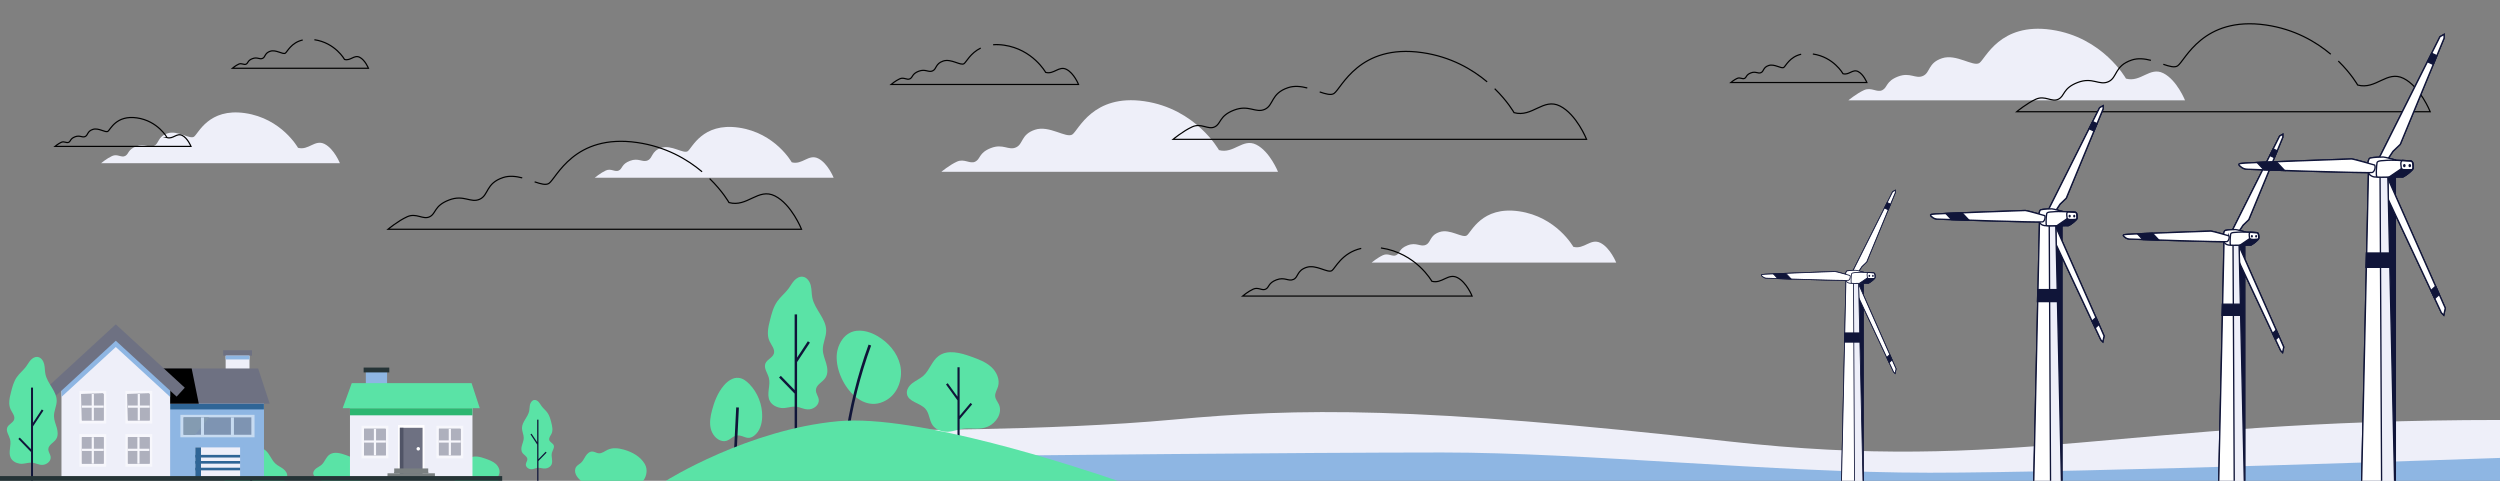 <?xml version="1.0" encoding="UTF-8"?>
<svg xmlns="http://www.w3.org/2000/svg" xmlns:xlink="http://www.w3.org/1999/xlink" version="1.1" viewBox="0 0 3685.039 708.661">
  <rect x="0" y="0" width="3685.039" height="708.661" fill="#808080" stroke="none"/>
  <!-- Generator: Adobe Illustrator 29.6.1, SVG Export Plug-In . SVG Version: 2.1.1 Build 9)  -->
  <defs>
    <style>
      .st0, .st1, .st2, .st3 {
        fill: none;
      }

      .st1, .st2, .st3, .st4, .st5 {
        stroke-miterlimit: 10;
      }

      .st1, .st2, .st4, .st5 {
        stroke: #101539;
      }

      .st1, .st5 {
        stroke-width: 2px;
      }

      .st2, .st4 {
        stroke-width: 1.218px;
      }

      .st6 {
        fill: #5ae3a6;
      }

      .st7, .st8, .st9 {
        fill: #797f80;
      }

      .st7, .st10 {
        mix-blend-mode: multiply;
      }

      .st3 {
        stroke: #000;
        stroke-width: 1.781px;
      }

      .st11, .st4, .st5 {
        fill: #101539;
      }

      .st12 {
        isolation: isolate;
      }

      .st13 {
        fill: #505466;
      }

      .st14 {
        clip-path: url(#clippath-11);
      }

      .st15 {
        clip-path: url(#clippath-10);
      }

      .st16 {
        clip-path: url(#clippath-13);
      }

      .st17 {
        clip-path: url(#clippath-14);
      }

      .st18 {
        clip-path: url(#clippath-12);
      }

      .st19 {
        fill: #fffeff;
      }

      .st20 {
        clip-path: url(#clippath-1);
      }

      .st21 {
        clip-path: url(#clippath-3);
      }

      .st22 {
        clip-path: url(#clippath-4);
      }

      .st23 {
        clip-path: url(#clippath-2);
      }

      .st24 {
        clip-path: url(#clippath-7);
      }

      .st25 {
        clip-path: url(#clippath-6);
      }

      .st26 {
        clip-path: url(#clippath-9);
      }

      .st27 {
        clip-path: url(#clippath-8);
      }

      .st28 {
        clip-path: url(#clippath-5);
      }

      .st29, .st10 {
        fill: #2f6596;
      }

      .st30 {
        fill: #fff;
      }

      .st31 {
        fill: #eeeff9;
      }

      .st32, .st33 {
        fill: #6e7182;
      }

      .st8, .st33 {
        mix-blend-mode: screen;
      }

      .st34 {
        opacity: .5;
      }

      .st35 {
        fill: #8eb6e3;
      }

      .st36 {
        fill: #2cb771;
      }

      .st37 {
        fill: #253437;
      }

      .st38 {
        clip-path: url(#clippath);
      }
    </style>
    <clipPath id="clippath">
      <rect class="st0" x="-0" y="-0" width="3685.04" height="708.662"/>
    </clipPath>
    <clipPath id="clippath-1">
      <rect class="st32" x="536.653" y="632.096" width="32.097" height="39.037"/>
    </clipPath>
    <clipPath id="clippath-2">
      <rect class="st0" x="536.653" y="632.096" width="32.097" height="39.037"/>
    </clipPath>
    <clipPath id="clippath-3">
      <rect class="st32" x="647.013" y="632.096" width="32.095" height="39.037"/>
    </clipPath>
    <clipPath id="clippath-4">
      <rect class="st0" x="647.012" y="632.096" width="32.097" height="39.037"/>
    </clipPath>
    <clipPath id="clippath-5">
      <rect class="st35" x="196.089" y="583.814" width="192.88" height="120.254"/>
    </clipPath>
    <clipPath id="clippath-6">
      <rect class="st0" x="270.57" y="615.188" width="99.941" height="25.669"/>
    </clipPath>
    <clipPath id="clippath-7">
      <rect class="st32" x="120.725" y="580.721" width="32.097" height="39.037"/>
    </clipPath>
    <clipPath id="clippath-8">
      <rect class="st0" x="120.725" y="580.721" width="32.097" height="39.037"/>
    </clipPath>
    <clipPath id="clippath-9">
      <rect class="st32" x="188.565" y="580.721" width="32.095" height="39.037"/>
    </clipPath>
    <clipPath id="clippath-10">
      <rect class="st0" x="188.564" y="580.721" width="32.097" height="39.037"/>
    </clipPath>
    <clipPath id="clippath-11">
      <rect class="st32" x="120.725" y="644.391" width="32.097" height="39.038"/>
    </clipPath>
    <clipPath id="clippath-12">
      <rect class="st0" x="120.725" y="644.393" width="32.097" height="39.037"/>
    </clipPath>
    <clipPath id="clippath-13">
      <rect class="st32" x="188.565" y="644.391" width="32.095" height="39.038"/>
    </clipPath>
    <clipPath id="clippath-14">
      <rect class="st0" x="188.031" y="644.393" width="32.097" height="39.037"/>
    </clipPath>
  </defs>
  <g class="st12">
    <g id="Warstwa_1">
      <g class="st38">
        <path class="st31" d="M3685.039,619.051v71.636l-843.95,14.253-1528.686-14.253-17.266-56.837s251.621,1.61,435.369-15.416,355.382-19.798,816.431,32.066c422.097,47.482,577.641-31.449,1138.102-31.449"/>
        <path class="st35" d="M1477.441,671.6s439.881-4.635,648.229-4.635c208.347,0,489.766,29.834,718.463,29.834s840.906-21.807,840.906-21.807v34.069H1489.757l-42.846-43.567,30.529,6.106Z"/>
        <path class="st31" d="M1796.767,221.241s-34.017-61.036-110.058-72.04c-76.041-11.004-97.049,43.025-106.056,49.027-9.003,6.007-34.017-14.005-55.029-7.007-21.008,7.007-17.006,21.016-28.015,26.018-11.004,5.002-19.007-6.007-37.018.996-18.011,7.007-15.006,16.01-23.013,20.012-8.003,4.006-16.006-4.997-27.014,0-11.004,5.006-23.008,15.01-23.008,15.01h496.257s-12.004-30.015-32.016-40.019c-20.012-10.008-33.016,14.005-55.029,8.003l-0-0Z"/>
        <path class="st31" d="M2319.069,363.787s-24.712-44.34-79.953-52.334c-55.241-7.994-70.502,31.256-77.046,35.616-6.541,4.364-24.712-10.174-39.976-5.09-15.261,5.09-12.354,15.268-20.352,18.901-7.994,3.634-13.808-4.364-26.892.724-13.084,5.09-10.901,11.631-16.718,14.538-5.814,2.91-11.628-3.63-19.625,0-7.994,3.637-16.715,10.904-16.715,10.904h360.511s-8.721-21.805-23.258-29.072c-14.538-7.27-23.985,10.174-39.976,5.814l-0-0Z"/>
        <path class="st31" d="M3133.731,115.89s-34.017-61.036-110.058-72.04-97.049,43.025-106.056,49.027c-9.003,6.007-34.017-14.005-55.029-7.007-21.008,7.007-17.006,21.016-28.015,26.018-11.004,5.002-19.007-6.007-37.018.996-18.011,7.007-15.006,16.01-23.013,20.012-8.003,4.006-16.006-4.997-27.014,0-11.004,5.006-23.009,15.01-23.009,15.01h496.257s-12.004-30.015-32.016-40.019c-20.012-10.008-33.017,14.005-55.029,8.003h0Z"/>
        <g>
          <path class="st3" d="M1926.971,129.673c-9.3-2.395-19.081-3.524-28.242-.47-25.807,8.602-20.89,25.807-34.409,31.951-13.517,6.143-23.347-7.374-45.468,1.229-22.119,8.602-18.433,19.662-28.264,24.578-9.831,4.916-19.662-6.145-33.18,0-13.517,6.145-28.264,18.433-28.264,18.433h609.519s-14.747-36.866-39.323-49.156c-24.578-12.288-40.553,17.204-67.589,9.831,0,0-9.177-16.464-28.543-35.351"/>
          <path class="st3" d="M2192.084,120.64c-22.014-18.506-53.554-36.976-95.509-43.05-93.392-13.517-119.2,52.843-130.259,60.215-4.411,2.942-11.946.799-21.05-2.29"/>
        </g>
        <g>
          <path class="st3" d="M3170.474,88.948c-9.3-2.395-19.081-3.524-28.242-.47-25.806,8.602-20.89,25.807-34.409,31.951-13.517,6.143-23.347-7.374-45.468,1.229-22.119,8.602-18.433,19.662-28.264,24.578-9.831,4.916-19.662-6.145-33.18,0-13.517,6.145-28.264,18.433-28.264,18.433h609.52s-14.747-36.866-39.323-49.156c-24.578-12.288-40.553,17.204-67.589,9.831,0,0-9.177-16.464-28.543-35.351"/>
          <path class="st3" d="M3435.587,79.916c-22.014-18.506-53.554-36.976-95.509-43.05-93.392-13.517-119.2,52.843-130.259,60.215-4.411,2.942-11.946.799-21.051-2.29"/>
        </g>
        <path class="st3" d="M2654.938,79.965c-16.994,3.823-22.785,17.523-25.623,19.416-3.64,2.425-13.745-5.659-22.235-2.829-8.49,2.829-6.871,8.49-11.319,10.511-4.446,2.021-7.682-2.427-14.959.404-7.276,2.829-6.063,6.467-9.297,8.084-3.235,1.619-6.467-2.021-10.915,0-4.446,2.023-9.298,6.065-9.298,6.065h200.513s-4.849-12.128-12.934-16.17c-8.086-4.044-13.34,5.659-22.236,3.234,0,0-13.743-24.66-44.467-29.108"/>
        <path class="st31" d="M439.262,217.857s-24.133-43.301-78.08-51.108c-53.947-7.807-68.851,30.524-75.241,34.782-6.387,4.261-24.133-9.936-39.04-4.971-14.904,4.971-12.065,14.91-19.875,18.459-7.807,3.549-13.484-4.261-26.262.707-12.778,4.971-10.646,11.358-16.326,14.197-5.678,2.842-11.355-3.545-19.165,0-7.807,3.552-16.323,10.649-16.323,10.649h352.067s-8.516-21.294-22.714-28.391c-14.197-7.1-23.423,9.936-39.04,5.678h-0Z"/>
        <path class="st31" d="M1167.02,239.223s-24.133-43.301-78.08-51.108c-53.947-7.807-68.851,30.524-75.241,34.782-6.387,4.261-24.133-9.936-39.04-4.971-14.904,4.971-12.065,14.91-19.875,18.459-7.807,3.549-13.484-4.261-26.262.707-12.778,4.971-10.646,11.358-16.326,14.197-5.678,2.842-11.355-3.545-19.165,0-7.807,3.552-16.323,10.649-16.323,10.649h352.067s-8.516-21.294-22.714-28.391c-14.197-7.1-23.423,9.936-39.04,5.678l0.0 0Z"/>
        <g>
          <path class="st3" d="M769.773,262.196c-9.3-2.395-19.081-3.524-28.242-.47-25.807,8.602-20.89,25.807-34.409,31.951-13.517,6.143-23.347-7.374-45.468,1.229-22.119,8.602-18.433,19.662-28.264,24.578-9.831,4.916-19.662-6.145-33.18,0-13.517,6.145-28.264,18.433-28.264,18.433h609.52s-14.747-36.866-39.323-49.156c-24.578-12.288-40.554,17.204-67.589,9.831,0,0-9.177-16.464-28.543-35.351"/>
          <path class="st3" d="M1034.886,253.163c-22.014-18.506-53.554-36.976-95.509-43.05-93.392-13.517-119.2,52.843-130.259,60.215-4.411,2.942-11.946.799-21.05-2.29"/>
        </g>
        <path class="st3" d="M1445.619,70.834c-15.363,7.498-21.416,20.881-24.665,23.047-5.014,3.344-18.946-7.801-30.646-3.901-11.702,3.901-9.473,11.702-15.604,14.489-6.129,2.787-10.586-3.344-20.616.557-10.032,3.901-8.36,8.916-12.817,11.145-4.457,2.228-8.916-2.787-15.046,0-6.129,2.785-12.815,8.358-12.815,8.358h276.386s-6.688-16.716-17.831-22.29c-11.145-5.572-18.39,7.801-30.648,4.459,0,0-18.946-33.992-61.296-40.121-5.969-.864-11.328-1.01-16.148-.609"/>
        <path class="st3" d="M446.199,58.943c-16.994,3.823-22.785,17.523-25.623,19.416-3.64,2.425-13.745-5.659-22.235-2.829-8.49,2.829-6.871,8.49-11.319,10.511-4.446,2.021-7.682-2.427-14.959.404-7.276,2.829-6.063,6.467-9.297,8.084-3.235,1.619-6.467-2.021-10.915,0-4.446,2.023-9.298,6.065-9.298,6.065h200.513s-4.849-12.128-12.934-16.17c-8.086-4.044-13.34,5.659-22.236,3.234,0,0-13.743-24.66-44.467-29.108"/>
        <path class="st3" d="M2006.458,366.143c-28.675,6.451-38.445,29.567-43.235,32.761-6.141,4.092-23.192-9.548-37.517-4.774-14.325,4.774-11.594,14.325-19.099,17.735-7.502,3.41-12.961-4.095-25.241.682-12.276,4.774-10.23,10.912-15.686,13.64-5.459,2.731-10.912-3.41-18.418,0-7.502,3.413-15.689,10.233-15.689,10.233h338.332s-8.181-20.464-21.825-27.284c-13.643-6.823-22.51,9.548-37.52,5.456,0,0-23.189-41.609-75.031-49.114"/>
        <path class="st3" d="M246.37,202.887s-13.745-24.662-44.469-29.108c-30.725-4.446-39.213,17.384-42.852,19.809-3.638,2.427-13.745-5.659-22.235-2.831-8.488,2.831-6.871,8.492-11.319,10.513-4.446,2.021-7.68-2.427-14.957.402-7.277,2.831-6.063,6.469-9.298,8.086-3.234,1.619-6.467-2.019-10.915,0-4.446,2.023-9.297,6.065-9.297,6.065h200.514s-4.85-12.128-12.936-16.17c-8.086-4.044-13.34,5.659-22.235,3.234h0Z"/>
        <g>
          <path class="st6" d="M1151.338,601.337c-6.795-.871-13.635-4.367-16.738-10.474-5.173-10.18,1.615-22.759-1.268-33.807-1.902-7.29-7.949-14.466-5.057-21.423,2.469-5.939,10.512-8.278,12.431-14.417,1.99-6.363-3.612-12.272-6.427-18.316-4.406-9.462-1.933-20.541.615-30.663,2.451-9.737,5.01-19.717,10.77-27.942,4.86-6.94,11.746-12.246,16.769-19.069,2.821-3.832,5.038-8.121,8.243-11.637,3.205-3.517,7.774-6.265,12.498-5.698,6.177.742,10.41,6.833,11.902,12.873,1.491,6.04,1.079,12.408,2.367,18.495,3.646,17.236,20.42,30.547,20.359,48.165-.032,9.439-5.065,18.348-4.961,27.786.079,7.17,3.105,13.923,5.082,20.815s2.773,14.812-1.172,20.799c-4.306,6.535-13.795,10.225-14.122,18.044-.212,5.059,3.812,9.416,4.266,14.459.643,7.148-6.385,13.119-13.506,14.014-7.84.985-13.878-3.701-21.251-3.976-6.959-.26-13.518,2.904-20.8,1.971v-0Z"/>
          <polygon class="st11" points="1193.82 504.995 1190.804 503.006 1174.907 527.146 1174.907 463.444 1171.295 463.444 1171.295 574.968 1150.916 553.972 1148.323 556.491 1171.295 580.158 1171.295 640.613 1174.907 640.613 1174.907 533.716 1193.82 504.995"/>
        </g>
        <g>
          <path class="st6" d="M1393.427,636.308c-7.226-.593-14.599-3.623-18.76-9.561-4.957-7.073-4.651-17.009-10.168-23.654-7.814-9.412-25.512-10.302-27.657-22.345-1.119-6.282,3.205-12.325,8.294-16.175,5.089-3.85,11.129-6.384,15.891-10.632,9.134-8.148,12.471-21.578,22.209-28.994,13.483-10.268,32.683-4.919,48.618.849,10.263,3.715,20.798,7.588,28.949,14.846,8.152,7.258,13.467,18.798,10.271,29.234-1.479,4.829-4.687,9.384-4.169,14.408.458,4.443,3.732,8.014,5.545,12.095,5.499,12.377-4.004,27.258-16.485,32.519-11.466,4.833-21.962,1.962-33.725,2.789-9.927.698-18.416,5.474-28.814,4.621l-0-0Z"/>
          <polygon class="st11" points="1432.997 595.966 1430.574 593.923 1414.501 612.97 1414.501 541.313 1411.332 541.313 1411.332 584.68 1396.973 564.85 1394.407 566.707 1411.332 590.08 1411.332 660.119 1414.501 660.119 1414.501 617.885 1432.997 595.966"/>
        </g>
        <g>
          <path class="st6" d="M383.563,741.391c5.067-.416,10.237-2.541,13.154-6.704,3.476-4.959,3.262-11.926,7.13-16.586,5.479-6.6,17.889-7.224,19.393-15.668.785-4.405-2.247-8.642-5.816-11.342-3.568-2.7-7.804-4.477-11.143-7.455-6.405-5.713-8.745-15.131-15.573-20.33-9.454-7.2-22.917-3.449-34.091.595-7.196,2.605-14.583,5.321-20.299,10.41-5.716,5.089-9.443,13.181-7.202,20.499,1.037,3.386,3.287,6.58,2.923,10.103-.321,3.115-2.617,5.619-3.888,8.481-3.856,8.679,2.808,19.113,11.559,22.802,8.04,3.389,15.399,1.376,23.648,1.956,6.961.489,12.914,3.839,20.204,3.24l0-0Z"/>
          <polygon class="st11" points="355.817 713.103 357.517 711.67 368.786 725.025 368.786 674.78 371.009 674.78 371.009 705.189 381.077 691.284 382.877 692.586 371.009 708.976 371.009 758.086 368.786 758.086 368.786 728.472 355.817 713.103"/>
        </g>
        <g>
          <path class="st6" d="M1235.084,513.723c2.866-9.4,8.571-18.359,17.258-22.952,12.629-6.678,28.42-2.709,40.781,4.454,16.116,9.34,29.445,24.5,33.688,42.638,4.243,18.137-1.903,39.041-17.093,49.822-42.735,30.331-85.962-36.799-74.634-73.961Z"/>
          <path class="st11" d="M1248.998,651.571l-3.964-.607c6.585-48.731,18.447-96.856,35.26-143.037l3.768,1.371c-16.049,44.085-27.562,89.949-34.249,136.42l.172.027-.987,5.825h0Z"/>
        </g>
        <g>
          <path class="st6" d="M1111.769,642.109c8.204-6.237,11.399-17.203,11.692-27.504.509-17.915-6.552-35.925-19.102-48.72-4.247-4.33-9.429-8.224-15.457-8.901-8.499-.954-16.382,4.702-21.922,11.217-8.978,10.559-14.184,23.835-17.628,37.261-2.18,8.497-3.714,17.451-1.751,26.001,1.963,8.549,8.144,16.621,16.712,18.505,10.282,2.261,14.629-7.866,22.818-8.182,9.256-.357,14.356,8.14,24.639.322v0Z"/>
          <rect class="st11" x="1046.525" y="637.251" width="77.393" height="3.979" transform="translate(392.376 1691.047) rotate(-87.126)"/>
        </g>
        <path class="st6" d="M1648.362,709.061c-62.149-21.372-297.262-98.789-412.677-88.198-133.7,12.272-253.431,87.43-253.431,87.43l-1.526.768h667.634Z"/>
        <g>
          <path class="st6" d="M804.107,690.555c3.547-.455,7.117-2.279,8.737-5.467,2.7-5.314-.843-11.88.662-17.647.993-3.805,4.15-7.551,2.64-11.183-1.289-3.1-5.487-4.321-6.489-7.525-1.038-3.322,1.886-6.406,3.355-9.561,2.3-4.939,1.009-10.722-.321-16.006-1.279-5.083-2.615-10.292-5.622-14.585-2.537-3.623-6.131-6.392-8.753-9.954-1.472-2-2.63-4.239-4.303-6.075-1.673-1.836-4.058-3.27-6.524-2.974-3.224.387-5.434,3.567-6.213,6.72-.778,3.153-.563,6.477-1.236,9.654-1.903,8.997-10.659,15.946-10.628,25.142.017,4.927,2.644,9.577,2.59,14.504-.041,3.743-1.621,7.268-2.653,10.866-1.032,3.598-1.448,7.732.612,10.857,2.248,3.411,7.201,5.337,7.371,9.419.11,2.641-1.99,4.915-2.227,7.548-.335,3.731,3.333,6.848,7.05,7.315,4.093.514,7.244-1.932,11.093-2.075,3.633-.135,7.056,1.516,10.857,1.029l-0.0 0Z"/>
          <polygon class="st11" points="781.932 640.265 783.506 639.227 791.804 651.828 791.804 618.576 793.69 618.576 793.69 676.791 804.327 665.831 805.681 667.146 793.69 679.5 793.69 711.057 791.804 711.057 791.804 655.257 781.932 640.265"/>
        </g>
        <path class="st6" d="M948.144,708.662h-91.773c-3.082-2.509-6.116-5.904-7.677-9.56-1.561-3.655-1.541-8.191.893-11.332,1.789-2.308,4.587-3.58,6.756-5.536,3.055-2.754,4.701-6.693,6.951-10.136,2.25-3.443,5.695-6.681,9.806-6.554,3.255.101,6.125,2.303,9.366,2.619,4.815.469,8.904-3.187,13.283-5.242,7.387-3.468,16.1-2.381,23.949-.147,12.292,3.499,24.372,10.179,30.772,21.24,4.457,7.702,2.953,17.486-2.327,24.648v-0Z"/>
        <path class="st6" d="M696.577,732.221c-3.661-.301-7.396-1.836-9.504-4.844-2.511-3.583-2.357-8.617-5.152-11.984-3.959-4.768-12.925-5.219-14.012-11.321-.567-3.183,1.624-6.244,4.202-8.195,2.578-1.951,5.638-3.235,8.051-5.387,4.628-4.128,6.318-10.932,11.252-14.689,6.831-5.202,16.558-2.492,24.632.43,5.2,1.882,10.537,3.844,14.667,7.522,4.13,3.677,6.823,9.524,5.204,14.811-.749,2.446-2.375,4.754-2.112,7.299.232,2.251,1.891,4.06,2.809,6.128,2.786,6.271-2.029,13.81-8.352,16.475-5.809,2.449-11.127.994-17.086,1.413-5.029.354-9.33,2.773-14.598,2.341l-0-0Z"/>
        <path class="st6" d="M490.455,726.807c-3.661-.301-7.396-1.836-9.504-4.844-2.511-3.583-2.357-8.617-5.152-11.984-3.959-4.768-12.925-5.219-14.012-11.321-.567-3.183,1.624-6.244,4.202-8.195,2.578-1.951,5.638-3.235,8.051-5.387,4.628-4.128,6.318-10.932,11.252-14.689,6.831-5.202,16.558-2.492,24.632.43,5.2,1.882,10.537,3.844,14.667,7.522,4.13,3.677,6.823,9.524,5.204,14.811-.749,2.446-2.375,4.754-2.112,7.299.232,2.251,1.891,4.06,2.809,6.128,2.786,6.271-2.029,13.81-8.352,16.475-5.809,2.449-11.127.994-17.086,1.413-5.029.354-9.33,2.773-14.598,2.341l-0-0Z"/>
        <g>
          <rect class="st35" x="539.232" y="543.153" width="31.345" height="24.663"/>
          <rect class="st37" x="535.987" y="541.795" width="37.836" height="7.157"/>
          <rect class="st31" x="515.863" y="581.149" width="180.556" height="123.636"/>
          <polygon class="st6" points="707.2 601.71 505.081 601.71 518.52 564.737 695.104 564.737 707.2 601.71"/>
          <rect class="st36" x="515.863" y="601.71" width="180.556" height="10.469"/>
          <rect class="st19" x="586.622" y="626.559" width="39.038" height="78.225"/>
          <rect class="st32" x="589.415" y="630.57" width="33.452" height="70.205"/>
          <path class="st30" d="M619.105,661.525c0,1.424-1.155,2.579-2.58,2.579s-2.58-1.155-2.58-2.579c0-1.425,1.155-2.58,2.58-2.58s2.58,1.155,2.58,2.58Z"/>
          <rect class="st13" x="589.415" y="630.57" width="5.284" height="70.205"/>
          <rect class="st9" x="571.189" y="697.637" width="69.902" height="7.148"/>
          <rect class="st9" x="581.072" y="690.49" width="50.137" height="7.148"/>
          <rect class="st7" x="581.072" y="695.801" width="50.137" height="1.836"/>
          <rect class="st7" x="571.189" y="701.577" width="69.902" height="2.841"/>
          <g class="st34">
            <rect class="st30" x="532.911" y="627.544" width="39.584" height="48.142"/>
            <g>
              <rect class="st32" x="536.653" y="632.096" width="32.097" height="39.037"/>
              <g class="st20">
                <rect class="st32" x="536.653" y="632.096" width="32.097" height="39.037"/>
                <polygon class="st33" points="568.75 630.854 536.653 671.134 535.386 632.096 568.75 630.854"/>
              </g>
            </g>
            <g class="st23">
              <rect class="st30" x="534.3" y="649.174" width="36.802" height="3.213"/>
              <rect class="st30" x="551.096" y="608.915" width="3.212" height="83.733"/>
            </g>
            <rect class="st30" x="643.269" y="627.544" width="39.583" height="48.142"/>
            <g>
              <rect class="st32" x="647.013" y="632.096" width="32.095" height="39.037"/>
              <g class="st21">
                <rect class="st32" x="647.013" y="632.096" width="32.095" height="39.037"/>
                <polygon class="st33" points="679.108 630.854 647.013 671.134 645.745 632.096 679.108 630.854"/>
              </g>
            </g>
            <g class="st22">
              <rect class="st30" x="644.659" y="649.174" width="36.802" height="3.213"/>
              <rect class="st30" x="661.454" y="608.915" width="3.212" height="83.733"/>
            </g>
          </g>
        </g>
        <g>
          <g>
            <rect class="st35" x="196.089" y="583.814" width="192.88" height="120.254"/>
            <g class="st28">
              <rect class="st35" x="196.089" y="583.814" width="192.88" height="120.254"/>
              <rect class="st35" x="282.363" y="655.468" width="77.048" height="78.224"/>
              <rect class="st31" x="287.874" y="659.478" width="66.026" height="70.204"/>
              <rect class="st10" x="287.874" y="659.478" width="8.375" height="70.204"/>
              <rect class="st10" x="287.874" y="670.49" width="66.026" height="3.898"/>
              <rect class="st10" x="287.874" y="679.532" width="66.026" height="3.898"/>
              <rect class="st10" x="287.874" y="689.408" width="66.026" height="3.898"/>
            </g>
          </g>
          <rect class="st29" x="250.772" y="595.306" width="138.196" height="8.2"/>
          <rect class="st31" x="332.615" y="521.767" width="35.156" height="27.661"/>
          <rect class="st32" x="328.976" y="516.229" width="42.437" height="8.027"/>
          <rect class="st35" x="332.618" y="524.256" width="35.154" height="5.581"/>
          <polygon class="st32" points="397.51 594.992 113.715 594.992 132.588 543.08 380.526 543.08 397.51 594.992"/>
          <polygon points="293.02 594.992 117.686 594.992 129.345 543.08 282.526 543.08 293.02 594.992"/>
          <g class="st34">
            <rect class="st30" x="265.879" y="611.476" width="109.32" height="33.096"/>
            <rect class="st32" x="270.57" y="615.188" width="99.941" height="25.669"/>
            <g class="st25">
              <polygon class="st8" points="405.84 492.59 241.716 698.558 235.237 498.942 405.84 492.59"/>
            </g>
            <rect class="st30" x="340.372" y="615.188" width="4.455" height="27.063"/>
            <rect class="st30" x="296.249" y="615.188" width="4.455" height="27.063"/>
          </g>
          <polygon class="st31" points="170.689 496.994 90.613 570.569 90.613 637.273 90.613 704.366 250.772 704.366 250.772 637.273 250.772 637.273 250.772 570.569 170.689 496.994"/>
          <polygon class="st35" points="170.689 496.994 90.613 570.569 90.613 585.088 170.689 511.514 250.772 585.088 250.772 570.569 170.689 496.994"/>
          <g class="st34">
            <rect class="st30" x="116.983" y="576.169" width="39.584" height="48.142"/>
            <g>
              <rect class="st32" x="120.725" y="580.721" width="32.097" height="39.037"/>
              <g class="st24">
                <rect class="st32" x="120.725" y="580.721" width="32.097" height="39.037"/>
                <polygon class="st33" points="152.822 579.479 120.725 619.759 119.457 580.721 152.822 579.479"/>
              </g>
            </g>
            <g class="st27">
              <rect class="st30" x="118.372" y="597.799" width="36.802" height="3.213"/>
              <rect class="st30" x="135.168" y="557.54" width="3.212" height="83.733"/>
            </g>
            <rect class="st30" x="184.821" y="576.169" width="39.583" height="48.142"/>
            <g>
              <rect class="st32" x="188.565" y="580.721" width="32.095" height="39.037"/>
              <g class="st26">
                <rect class="st32" x="188.565" y="580.721" width="32.095" height="39.037"/>
                <polygon class="st33" points="220.661 579.479 188.565 619.759 187.297 580.721 220.661 579.479"/>
              </g>
            </g>
            <g class="st15">
              <rect class="st30" x="186.211" y="597.799" width="36.802" height="3.213"/>
              <rect class="st30" x="203.006" y="557.54" width="3.212" height="83.733"/>
            </g>
            <rect class="st30" x="116.983" y="639.841" width="39.584" height="48.14"/>
            <g>
              <rect class="st32" x="120.725" y="644.391" width="32.097" height="39.038"/>
              <g class="st14">
                <rect class="st32" x="120.725" y="644.391" width="32.097" height="39.038"/>
                <polygon class="st33" points="152.822 643.15 120.725 683.43 119.457 644.391 152.822 643.15"/>
              </g>
            </g>
            <g class="st18">
              <rect class="st30" x="118.372" y="661.471" width="36.802" height="3.213"/>
              <rect class="st30" x="135.168" y="621.211" width="3.212" height="83.733"/>
            </g>
            <rect class="st30" x="184.821" y="639.841" width="39.583" height="48.14"/>
            <g>
              <rect class="st32" x="188.565" y="644.391" width="32.095" height="39.038"/>
              <g class="st16">
                <rect class="st32" x="188.565" y="644.391" width="32.095" height="39.038"/>
                <polygon class="st33" points="220.661 643.15 188.565 683.43 187.297 644.391 220.661 643.15"/>
              </g>
            </g>
            <g class="st17">
              <rect class="st30" x="185.678" y="661.471" width="36.802" height="3.213"/>
              <rect class="st30" x="202.473" y="621.211" width="3.212" height="83.733"/>
            </g>
          </g>
          <polygon class="st32" points="260.342 584.615 170.687 502.25 81.045 584.615 68.989 571.493 170.687 478.052 272.396 571.493 260.342 584.615"/>
        </g>
        <g>
          <path class="st6" d="M29.49,683.514c-5.528-.709-11.092-3.552-13.617-8.521-4.208-8.281,1.314-18.515-1.032-27.503-1.548-5.931-6.467-11.768-4.114-17.428,2.008-4.831,8.551-6.734,10.113-11.728,1.618-5.177-2.939-9.983-5.228-14.9-3.584-7.697-1.573-16.711.5-24.945,1.994-7.921,4.076-16.04,8.762-22.731,3.954-5.646,9.555-9.962,13.642-15.513,2.295-3.117,4.098-6.606,6.706-9.467,2.608-2.861,6.324-5.097,10.168-4.635,5.025.603,8.469,5.559,9.682,10.472,1.213,4.914.878,10.094,1.926,15.046,2.966,14.022,16.612,24.851,16.563,39.183-.026,7.679-4.121,14.926-4.036,22.605.064,5.833,2.526,11.327,4.134,16.934,1.608,5.607,2.256,12.05-.953,16.921-3.503,5.317-11.222,8.318-11.488,14.679-.172,4.116,3.101,7.66,3.47,11.763.523,5.815-5.194,10.672-10.987,11.4-6.378.801-11.29-3.011-17.288-3.234-5.661-.211-10.997,2.363-16.921,1.603l0.0 0Z"/>
          <polygon class="st11" points="64.05 605.139 61.597 603.52 48.664 623.159 48.664 571.336 45.726 571.336 45.726 662.062 29.147 644.982 27.038 647.031 45.726 666.284 45.726 715.466 48.664 715.466 48.664 628.503 64.05 605.139"/>
        </g>
        <rect class="st37" x="-0" y="701.718" width="740.237" height="6.943"/>
        <g>
          <path class="st5" d="M3039.563,332.699l.336.001v-.164c.666-.014,1.313-.027,1.926-.038.116-.002.229-.004.344-.006.215-.004.425-.007.631-.01.147-.002.293-.004.436-.006.167-.002.327-.004.488-.006.148-.002.299-.004.441-.005.26-.002.51-.004.75-.005.119-0.0.23-0.0.344-0.0.148-0.0.293,0,.431.001.104 0.0.204.001.302.002.148.001.288.003.423.005.071.001.146.002.214.003.195.004.377.009.539.015.028.001.049.003.076.004.135.006.259.013.367.021.035.003.067.005.099.008.092.008.172.017.239.026.021.003.044.006.063.009.078.013.139.028.172.044.054.027.139.027.239.015.016-.002.031-.003.049-.006.104-.018.227-.052.369-.104.022-.008.047-.018.07-.027.308-.118.69-.303,1.132-.546.028-.015.055-.03.083-.046.225-.125.462-.264.713-.415.018-.011.036-.022.054-.033,3.635-2.212,9.624-6.962,10.551-9.46.011-.03.023-.06.033-.089.043-.13.075-.256.087-.372.001-.007.004-.015.005-.021.163-1.794-.141-4.336-.429-6.179-.027-.174-.069-.342-.124-.504-.132-.39-.348-.735-.615-1.033-.42-.469-.978-.804-1.615-.94-.134-.029-.269-.056-.409-.067-.058-.004-.123-.009-.182-.013-2.288-.172-5.9-.437-9.859-.702l-.206.154c-2.723-.118-5.575-.221-8.228-.294v-.279s-4.615-1.345-8.853-2.431l5.503-8.343,9.112-8.749,54.326-131.529v-4.738l-5.103,2.915-74.829,149.207c-3.959.16-9.228.519-11.748,1.238-1.434.41-2.362,3-2.755,6.246-7.885-2.214-18.676-5.165-20.195-5.165-1.572,0-54.797,1.921-93.275,3.424l-.001-.001c-6.062.238-11.742.463-16.812.67-.215.009-.425.017-.638.026-.473.019-.949.039-1.41.058-11.388.468-19.203.824-20.163.952-4.051.541-9.992,0-6.212,3.51,3.779,3.51,6.212,3.781,8.909,4.051,2.437.244,124.632,4.222,150.497,4.205l-2.203,99.677h-.277l-.435,17.7h.321l-5.891,266.494h21.859v.913h19.938v-332.777l57.129,121.791,2.917,2.915,1.823-8.749-61.869-139.834v-22.616 0-0.0 0Z"/>
          <path class="st5" d="M3530.778,287.869v-26.893l.399.002v-.195c.784-.017,1.544-.032,2.267-.045.17-.003.335-.006.502-.008.214-.004.425-.007.633-.01.199-.003.396-.006.588-.008.186-.002.365-.004.544-.006.18-.002.363-.004.536-.006.31-.003.608-.005.894-.006.145-.001.279-0.0.418-0.0.169-0.0.335-0.0.493.001.13 0.0.254.001.376.002.173.001.337.004.496.006.085.001.174.002.254.004.233.005.45.011.644.018.031.001.056.003.086.004.162.007.308.015.438.025.042.003.08.006.119.01.11.009.204.02.284.031.025.004.052.007.074.011.092.016.165.033.204.053.064.032.165.032.284.018.019-.002.037-.003.058-.007.123-.021.27-.062.439-.124.026-.01.055-.021.082-.032.366-.14.821-.36,1.345-.649.033-.018.066-.036.1-.055.268-.149.55-.314.848-.494.021-.012.042-.026.062-.038,4.321-2.629,11.443-8.277,12.547-11.248.014-.036.028-.072.04-.108.051-.154.088-.302.103-.439.001-.009.006-.019.007-.028.193-2.133-.167-5.156-.51-7.347-.033-.207-.083-.407-.148-.599-.157-.463-.414-.874-.731-1.228-.498-.556-1.16-.954-1.915-1.117-.161-.035-.323-.067-.491-.08-.071-.005-.151-.011-.224-.016-2.721-.205-7.012-.519-11.716-.834l-.245.183c-3.239-.14-6.629-.263-9.784-.35v-.331s-5.487-1.6-10.527-2.89l6.544-9.921,10.835-10.403,64.6-156.402v-5.634l-6.068,3.466-88.98,177.423c-4.708.19-10.973.617-13.97,1.472-1.706.488-2.808,3.567-3.276,7.427-9.376-2.633-22.208-6.141-24.014-6.141-1.869,0-65.16,2.285-110.915,4.071l-.001-.001c-1.875.073-3.707.146-5.517.217l15.019-36.362v-4.38l-4.718,2.695-19.26,38.403c-1.93.078-3.794.153-5.598.227-.125.005-.248.01-.373.015-.729.03-1.455.06-2.161.089-13.444.553-22.659.973-23.795,1.124-4.817.643-11.882,0-7.386,4.174,4.493,4.174,7.386,4.496,10.594,4.817.694.069,9.558.394,23.056.846l-44.251,88.236c-3.66.148-8.531.48-10.861,1.145-1.326.379-2.183,2.773-2.547,5.774-7.29-2.047-17.265-4.774-18.669-4.774-1.453,0-50.656,1.776-86.227,3.165l-.001-.001c-5.594.219-10.838.428-15.519.619-.217.009-.429.018-.644.026-.42.017-.845.035-1.256.051-10.536.433-17.768.762-18.656.881-3.745.5-9.237,0-5.742,3.245,3.493,3.245,5.742,3.495,8.236,3.745,2.253.225,115.214,3.903,139.124,3.887l-2.037,92.144h-.256l-.402,16.363h.297l-5.446,246.355h20.208v.844h18.431v-307.629l52.812,112.587,2.697,2.695,1.685-8.088-57.194-129.267v-20.907l.311.001v-.152c.613-.013,1.207-.025,1.771-.035.119-.002.235-.004.352-.006.182-.003.361-.006.537-.009.147-.002.293-.004.435-.006.156-.002.306-.004.456-.005.128-.001.259-.003.383-.004.245-.002.479-.004.705-.005.108-0.0.208-0.0.312-0.0.139-0.0.277,0,.407 0.0.093 0.0.182.001.27.002.141.001.275.003.403.005.064.001.13.002.191.003.182.004.351.008.502.014.022.001.04.002.062.003.129.006.244.012.347.019.032.002.06.005.089.007.086.007.16.015.223.024.019.003.041.005.057.008.072.012.128.026.159.041.05.025.129.025.221.014.015-.002.028-.003.044-.005.096-.016.21-.049.342-.096.02-.007.042-.016.063-.024.285-.109.639-.281,1.048-.506.025-.014.049-.027.075-.041.209-.116.429-.245.662-.386.015-.009.03-.018.045-.027,3.359-2.044,8.899-6.436,9.757-8.746.01-.028.021-.056.031-.083.04-.12.069-.235.08-.343.001-.007.004-.014.005-.021.15-1.658-.13-4.008-.397-5.712-.025-.161-.064-.316-.115-.466-.127-.375-.338-.706-.599-.988-.372-.402-.854-.696-1.403-.826-.142-.034-.287-.059-.436-.071-.059-.004-.125-.009-.185-.013-2.116-.159-5.447-.403-9.097-.648l-.19.142c-2.518-.109-5.154-.205-7.606-.272v-.258s-4.266-1.244-8.184-2.247l5.087-7.713,8.423-8.088,30.259-73.258c45.443,1.487,124.454,3.847,146.223,3.834l-2.62,118.526h-.33l-.517,21.047h.381l-7.005,316.89h25.993v1.086h23.708v-395.708l67.933,144.823,3.469,3.466,2.167-10.403-73.569-166.278v0-0.0 0Z"/>
          <path class="st4" d="M2746.798,417.62l.261.001v-.128c.517-.011,1.019-.021,1.496-.03.093-.002.184-.003.275-.005.16-.003.316-.005.47-.007.119-.002.236-.003.351-.005.129-.002.253-.003.378-.004.113-.001.229-.003.338-.004.205-.002.402-.003.591-.004.086-0.0.165-0.0.247-0.0.121-0.0.239-0.0.351 0.0.079 0.0.156.001.231.001.114.001.221.002.325.004.057.001.117.002.171.003.151.003.292.007.418.012.021.001.037.002.057.003.106.005.203.01.288.016.026.002.05.004.074.006.073.006.136.013.189.021.015.002.033.004.047.007.061.01.108.022.134.034.042.021.108.021.185.012.013-.002.024-.002.037-.004.081-.014.176-.041.287-.081.017-.006.035-.014.053-.02.239-.091.536-.235.879-.424.022-.012.043-.023.065-.036.175-.097.36-.205.554-.323.013-.008.026-.016.039-.024,2.82-1.716,7.47-5.403,8.19-7.342.009-.023.018-.047.026-.07.033-.101.058-.198.068-.288 0-.005.003-.012.004-.017.126-1.392-.109-3.365-.333-4.795-.021-.135-.054-.265-.097-.391-.109-.323-.292-.607-.52-.848-.312-.33-.714-.571-1.171-.677-.116-.027-.234-.049-.356-.058-.048-.004-.102-.007-.152-.011-1.776-.134-4.574-.339-7.641-.544l-.16.119c-2.113-.091-4.327-.172-6.386-.228v-.216s-3.582-1.044-6.871-1.886l4.271-6.475,7.072-6.79,42.162-102.079v-3.677l-3.961,2.262-58.074,115.798c-3.073.124-7.162.403-9.118.961-1.113.318-1.833,2.328-2.138,4.847-6.12-1.719-14.494-4.008-15.673-4.008-1.22,0-42.528,1.491-72.39,2.657l-.001-.001c-4.643.182-8.998.355-12.894.514-.455.019-.904.037-1.346.055-.108.004-.217.009-.324.013-8.879.365-14.974.642-15.722.742-3.144.42-7.755,0-4.821,2.724,2.933,2.724,4.821,2.934,6.915,3.144,1.891.189,96.707,3.276,116.799,3.264l-1.71,77.358h-.215l-.338,13.737h.249l-4.572,206.824h16.965v.709h15.473v-258.265l44.338,94.521,2.264,2.262,1.415-6.79-48.016-108.524v-17.552 0-0Z"/>
          <g>
            <polygon class="st30" points="3016.5 330.025 3096.693 500.983 3099.609 503.898 3101.432 495.149 3029.987 333.67 3016.5 330.025"/>
            <polygon class="st1" points="3016.5 330.025 3096.692 500.983 3099.609 503.898 3101.432 495.149 3029.986 333.67 3016.5 330.025"/>
            <polygon class="st11" points="3083.728 473.343 3088.391 483.281 3093.95 478.24 3089.476 468.13 3083.728 473.343"/>
            <polygon class="st1" points="3083.728 473.343 3088.391 483.281 3093.95 478.24 3089.475 468.13 3083.728 473.343"/>
            <polygon class="st30" points="3094.885 158.763 3019.781 308.519 3029.234 311.954 3036.549 300.864 3045.661 292.115 3099.988 160.586 3099.988 155.848 3094.885 158.763"/>
            <polygon class="st1" points="3094.884 158.763 3019.78 308.519 3029.234 311.954 3036.549 300.864 3045.661 292.115 3099.988 160.586 3099.988 155.848 3094.884 158.763"/>
            <polygon class="st11" points="3086.464 193.025 3090.953 182.254 3084.672 179.323 3079.485 189.768 3086.464 193.025"/>
            <polygon class="st1" points="3086.464 193.025 3090.953 182.254 3084.672 179.323 3079.485 189.768 3086.464 193.025"/>
            <polygon class="st30" points="3038.63 711.056 2997.767 711.056 3006.523 314.946 3029.874 314.946 3038.63 711.056"/>
            <polygon class="st1" points="3038.63 711.056 2997.766 711.056 3006.522 314.946 3029.874 314.946 3038.63 711.056"/>
            <polygon class="st31" points="3022.522 711.056 3038.629 711.056 3029.928 317.119 3020.544 319.736 3022.522 711.056"/>
            <polygon class="st1" points="3022.522 711.056 3038.629 711.056 3029.928 317.119 3020.543 319.736 3022.522 711.056"/>
            <rect class="st0" x="3019.626" y="315.925" width="19.938" height="396.044"/>
            <polygon class="st11" points="3003.337 444.562 3033.059 444.562 3032.624 426.861 3003.772 426.861 3003.337 444.562"/>
            <polygon class="st1" points="3003.336 444.562 3033.059 444.562 3032.624 426.861 3003.771 426.861 3003.336 444.562"/>
            <path class="st30" d="M3016.862,332.598s-5.045.911-8.824-2.599c-3.779-3.51-3.51-19.709.269-20.791,3.782-1.079,13.771-1.35,16.203-1.35,2.429,0,15.39,3.779,15.39,3.779v21.063l-23.037-.102Z"/>
            <path class="st1" d="M3016.862,332.598s-5.045.911-8.824-2.599c-3.779-3.51-3.51-19.709.269-20.791,3.782-1.079,13.771-1.35,16.203-1.35,2.429,0,15.39,3.779,15.39,3.779v21.063l-23.037-.102Z"/>
            <path class="st30" d="M3061.136,315.315c-.217-1.388-1.361-2.435-2.761-2.542-6.975-.524-26.08-1.289-29.141-.818-3.7.57-11.802-.141-12.371,2.992-.57,3.132-1.709,16.8,0,17.653,1.708.855,30.18-.57,31.32,0s13.098-7.972,13.383-11.105c.163-1.794-.141-4.334-.429-6.179"/>
            <path class="st1" d="M3061.136,315.315c-.217-1.388-1.361-2.435-2.761-2.542-6.975-.524-26.08-1.289-29.141-.818-3.7.57-11.802-.141-12.371,2.992-.57,3.132-1.709,16.8,0,17.653,1.708.855,30.18-.57,31.32,0s13.098-7.972,13.383-11.105c.163-1.794-.141-4.334-.429-6.179l-0-0Z"/>
            <path class="st1" d="M3061.566,321.494c.163-1.794-.141-4.336-.429-6.179-.219-1.388-1.361-2.437-2.762-2.542-2.276-.172-5.982-.444-10.042-.716l-.435.325s-1.993.855-1.425,5.125c.57,4.272,0,5.41,2.564,5.98,2.342.521,10.131.091,11.459.013.614-.774,1.021-1.472,1.068-2.005v-0Z"/>
            <path class="st11" d="M3049.038,323.487c-.926-.206-1.434-.493-1.744-.968l-.442-.031-14.166,9.625,5.171.468c5.428-.126,9.89-.201,10.327.016.946.473,9.322-5.319,12.314-9.098-1.328.079-9.118.508-11.459-.013"/>
            <path class="st1" d="M3049.037,323.487c-.926-.206-1.434-.493-1.744-.968l-.442-.031-14.166,9.625,5.171.468c5.428-.126,9.89-.201,10.327.016.946.473,9.322-5.319,12.314-9.098-1.328.079-9.118.508-11.459-.013l-0-0Z"/>
            <path class="st11" d="M3052.32,318.524c0,1.118-.725,2.024-1.62,2.024s-1.62-.906-1.62-2.024.725-2.026,1.62-2.026,1.62.908,1.62,2.026"/>
            <path class="st11" d="M3059.069,318.524c0,1.118-.723,2.024-1.62,2.024-.895,0-1.618-.906-1.618-2.024s.723-2.026,1.618-2.026c.897,0,1.62.908,1.62,2.026"/>
            <path class="st30" d="M3013.978,317.849s-26.19-7.56-28.621-7.56c-2.429,0-128.252,4.59-132.3,5.129-4.051.541-9.992,0-6.212,3.51,3.779,3.51,6.212,3.781,8.909,4.051,2.701.27,152.553,5.129,155.253,4.049,2.701-1.079,4.32-6.21,2.97-9.18"/>
            <path class="st1" d="M3013.978,317.849s-26.19-7.56-28.621-7.56c-2.429,0-128.252,4.59-132.3,5.129-4.051.541-9.992,0-6.212,3.51,3.779,3.51,6.212,3.781,8.909,4.051,2.701.27,152.553,5.129,155.253,4.049,2.701-1.079,4.32-6.21,2.97-9.18Z"/>
            <path class="st11" d="M2876.726,323.743c7.277.243,16.0.526,25.476.822l-10.12-10.853c-9.039.354-17.264.683-23.815.961l8.46,9.07h-0Z"/>
            <path class="st1" d="M2876.726,323.743c7.277.243,16.0.526,25.476.822l-10.12-10.853c-9.039.354-17.264.683-23.815.961l8.46,9.07h-0Z"/>
          </g>
          <g>
            <polygon class="st30" points="3287.729 358.888 3361.861 516.927 3364.558 519.622 3366.243 511.534 3300.196 362.258 3287.729 358.888"/>
            <polygon class="st1" points="3287.729 358.888 3361.861 516.927 3364.557 519.622 3366.242 511.534 3300.196 362.258 3287.729 358.888"/>
            <polygon class="st11" points="3349.876 491.376 3354.187 500.562 3359.326 495.902 3355.19 486.557 3349.876 491.376"/>
            <polygon class="st1" points="3349.876 491.376 3354.187 500.562 3359.326 495.902 3355.189 486.557 3349.876 491.376"/>
            <polygon class="st30" points="3360.19 200.569 3290.761 339.007 3299.501 342.183 3306.263 331.931 3314.686 323.843 3364.907 202.254 3364.907 197.874 3360.19 200.569"/>
            <polygon class="st1" points="3360.189 200.569 3290.761 339.007 3299.5 342.183 3306.262 331.931 3314.686 323.843 3364.907 202.254 3364.907 197.874 3360.189 200.569"/>
            <polygon class="st11" points="3352.406 232.241 3356.556 222.284 3350.749 219.574 3345.954 229.231 3352.406 232.241"/>
            <polygon class="st1" points="3352.405 232.241 3356.555 222.284 3350.749 219.574 3345.954 229.231 3352.405 232.241"/>
            <polygon class="st30" points="3308.186 711.125 3270.411 711.125 3278.505 344.948 3300.092 344.948 3308.186 711.125"/>
            <polygon class="st1" points="3308.186 711.125 3270.411 711.125 3278.505 344.948 3300.092 344.948 3308.186 711.125"/>
            <polygon class="st31" points="3293.295 711.125 3308.186 711.125 3300.142 346.958 3291.467 349.377 3293.295 711.125"/>
            <polygon class="st1" points="3293.295 711.125 3308.185 711.125 3300.142 346.958 3291.466 349.377 3293.295 711.125"/>
            <rect class="st0" x="3290.618" y="345.854" width="18.431" height="366.115"/>
            <polygon class="st11" points="3275.56 464.769 3303.036 464.769 3302.634 448.407 3275.962 448.407 3275.56 464.769"/>
            <polygon class="st1" points="3275.56 464.769 3303.036 464.769 3302.634 448.407 3275.962 448.407 3275.56 464.769"/>
            <path class="st30" d="M3288.064,361.267s-4.663.843-8.157-2.403c-3.493-3.245-3.245-18.22.248-19.219,3.497-.998,12.731-1.248,14.978-1.248,2.246,0,14.227,3.493,14.227,3.493v19.471l-21.296-.095-0-0Z"/>
            <path class="st1" d="M3288.063,361.267s-4.663.843-8.157-2.403c-3.493-3.245-3.245-18.22.248-19.219,3.497-.998,12.731-1.248,14.978-1.248,2.246,0,14.227,3.493,14.227,3.493v19.471l-21.296-.095-0-0Z"/>
            <path class="st30" d="M3328.991,345.29c-.201-1.283-1.258-2.251-2.553-2.35-6.448-.485-24.109-1.192-26.939-.756-3.421.527-10.911-.13-11.436,2.766-.527,2.896-1.58,15.53,0,16.319,1.579.79,27.9-.527,28.953,0s12.108-7.37,12.371-10.266c.15-1.658-.13-4.007-.397-5.712"/>
            <path class="st1" d="M3328.991,345.29c-.201-1.283-1.258-2.251-2.553-2.35-6.448-.485-24.109-1.192-26.939-.756-3.421.527-10.911-.13-11.436,2.766-.527,2.896-1.58,15.53,0,16.319,1.579.79,27.9-.527,28.953,0s12.108-7.37,12.371-10.266c.15-1.658-.13-4.007-.397-5.712Z"/>
            <path class="st1" d="M3329.389,351.002c.15-1.658-.13-4.008-.397-5.712-.203-1.283-1.258-2.252-2.553-2.35-2.104-.159-5.53-.41-9.283-.662l-.402.301s-1.842.79-1.317,4.738c.527,3.949,0,5.001,2.371,5.528,2.165.481,9.366.084,10.593.012.567-.716.944-1.361.988-1.854h-0Z"/>
            <path class="st11" d="M3317.807,352.845c-.856-.191-1.325-.456-1.613-.895l-.409-.029-13.095,8.898,4.78.432c5.018-.117,9.143-.186,9.546.015.875.437,8.618-4.917,11.383-8.41-1.228.073-8.429.469-10.593-.012"/>
            <path class="st1" d="M3317.807,352.845c-.856-.191-1.325-.456-1.613-.895l-.409-.029-13.095,8.898,4.78.432c5.018-.117,9.143-.186,9.546.015.875.437,8.618-4.917,11.383-8.41-1.228.073-8.429.469-10.593-.012l0-0Z"/>
            <path class="st11" d="M3320.841,348.257c0,1.033-.67,1.871-1.498,1.871-.827,0-1.498-.837-1.498-1.871s.67-1.872,1.498-1.872,1.498.839,1.498,1.872"/>
            <path class="st11" d="M3327.081,348.257c0,1.033-.669,1.871-1.498,1.871-.827,0-1.496-.837-1.496-1.871s.669-1.872,1.496-1.872c.829,0,1.498.839,1.498,1.872"/>
            <path class="st30" d="M3285.397,347.633s-24.21-6.988-26.458-6.988c-2.246,0-118.56,4.243-122.302,4.741-3.745.5-9.237,0-5.742,3.245,3.493,3.245,5.742,3.495,8.236,3.745,2.497.25,141.025,4.741,143.521,3.743,2.497-.998,3.993-5.741,2.745-8.486"/>
            <path class="st1" d="M3285.397,347.633s-24.21-6.988-26.458-6.988c-2.246,0-118.56,4.243-122.302,4.741-3.745.5-9.237,0-5.742,3.245,3.493,3.245,5.742,3.495,8.236,3.745,2.497.25,141.025,4.741,143.521,3.743,2.497-.998,3.993-5.741,2.745-8.486Z"/>
            <path class="st11" d="M3158.517,353.081c6.727.225,14.791.486,23.55.76l-9.356-10.033c-8.356.328-15.959.631-22.016.888l7.821,8.385 0-0Z"/>
            <path class="st1" d="M3158.517,353.081c6.727.225,14.791.486,23.55.76l-9.356-10.033c-8.356.328-15.959.631-22.016.888l7.821,8.385 0-0Z"/>
          </g>
          <g>
            <polygon class="st30" points="3503.354 257.795 3598.711 461.084 3602.18 464.55 3604.347 454.147 3519.391 262.13 3503.354 257.795"/>
            <polygon class="st1" points="3503.354 257.795 3598.711 461.084 3602.18 464.55 3604.347 454.147 3519.39 262.13 3503.354 257.795"/>
            <polygon class="st11" points="3583.295 428.216 3588.84 440.034 3595.451 434.039 3590.13 422.018 3583.295 428.216"/>
            <polygon class="st1" points="3583.295 428.216 3588.839 440.034 3595.45 434.039 3590.129 422.018 3583.295 428.216"/>
            <polygon class="st30" points="3596.562 54.147 3507.254 232.223 3518.496 236.308 3527.194 223.12 3538.03 212.717 3602.63 56.315 3602.63 50.681 3596.562 54.147"/>
            <polygon class="st1" points="3596.561 54.147 3507.254 232.223 3518.496 236.308 3527.194 223.12 3538.03 212.717 3602.629 56.315 3602.629 50.681 3596.561 54.147"/>
            <polygon class="st11" points="3586.548 94.888 3591.887 82.08 3584.418 78.594 3578.25 91.015 3586.548 94.888"/>
            <polygon class="st1" points="3586.548 94.888 3591.887 82.08 3584.418 78.594 3578.249 91.015 3586.548 94.888"/>
            <polygon class="st30" points="3529.668 710.883 3481.077 710.883 3491.489 239.865 3519.257 239.865 3529.668 710.883"/>
            <polygon class="st1" points="3529.668 710.883 3481.077 710.883 3491.489 239.865 3519.256 239.865 3529.668 710.883"/>
            <polygon class="st31" points="3510.514 710.883 3529.668 710.883 3519.321 242.449 3508.162 245.562 3510.514 710.883"/>
            <polygon class="st1" points="3510.514 710.883 3529.668 710.883 3519.321 242.449 3508.162 245.562 3510.514 710.883"/>
            <rect class="st0" x="3507.071" y="241.029" width="23.708" height="470.939"/>
            <polygon class="st11" points="3487.701 393.992 3523.044 393.992 3522.527 372.945 3488.218 372.945 3487.701 393.992"/>
            <polygon class="st1" points="3487.701 393.992 3523.043 393.992 3522.527 372.945 3488.218 372.945 3487.701 393.992"/>
            <path class="st30" d="M3503.784,260.856s-5.999,1.084-10.492-3.091c-4.494-4.174-4.174-23.437.319-24.722,4.498-1.284,16.376-1.605,19.267-1.605,2.888,0,18.3,4.494,18.3,4.494v25.046l-27.394-.122Z"/>
            <path class="st1" d="M3503.784,260.856s-5.999,1.084-10.492-3.091c-4.494-4.174-4.174-23.437.319-24.722,4.498-1.284,16.376-1.605,19.267-1.605,2.888,0,18.3,4.494,18.3,4.494v25.046l-27.394-.122Z"/>
            <path class="st30" d="M3556.431,240.304c-.259-1.651-1.618-2.895-3.284-3.023-8.294-.623-31.012-1.533-34.652-.973-4.4.678-14.034-.167-14.71,3.558-.678,3.725-2.033,19.977,0,20.991,2.031,1.016,35.888-.678,37.243,0s15.574-9.48,15.913-13.205c.193-2.133-.167-5.154-.51-7.347"/>
            <path class="st1" d="M3556.43,240.304c-.259-1.651-1.618-2.895-3.284-3.023-8.294-.623-31.012-1.533-34.652-.973-4.4.678-14.034-.167-14.71,3.558-.678,3.725-2.033,19.977,0,20.991,2.031,1.016,35.888-.678,37.243,0s15.574-9.48,15.913-13.205c.193-2.133-.167-5.154-.51-7.347v-0.0 0Z"/>
            <path class="st1" d="M3556.942,247.652c.193-2.133-.167-5.156-.51-7.347-.261-1.651-1.618-2.897-3.284-3.023-2.706-.204-7.113-.528-11.941-.851l-.517.387s-2.37,1.016-1.694,6.094c.678,5.08,0,6.433,3.049,7.111,2.784.619,12.047.109,13.626.015.73-.921,1.214-1.751,1.271-2.385v-0Z"/>
            <path class="st11" d="M3542.044,250.022c-1.101-.245-1.705-.586-2.074-1.151l-.526-.037-16.845,11.446,6.148.556c6.455-.15,11.761-.239,12.28.02,1.125.562,11.085-6.324,14.643-10.818-1.579.093-10.842.604-13.626-.015"/>
            <path class="st1" d="M3542.044,250.022c-1.101-.245-1.705-.586-2.074-1.151l-.526-.037-16.845,11.446,6.148.556c6.455-.15,11.761-.239,12.28.02,1.125.562,11.085-6.324,14.643-10.818-1.579.093-10.842.604-13.626-.015l0-0v0Z"/>
            <path class="st11" d="M3545.947,244.12c0,1.329-.862,2.406-1.927,2.406s-1.927-1.077-1.927-2.406.862-2.409,1.927-2.409c1.064,0,1.927,1.079,1.927,2.409"/>
            <path class="st11" d="M3553.972,244.12c0,1.329-.86,2.406-1.927,2.406-1.064,0-1.924-1.077-1.924-2.406s.86-2.409,1.924-2.409c1.066,0,1.927,1.079,1.927,2.409"/>
            <path class="st30" d="M3500.355,243.318s-31.142-8.989-34.033-8.989c-2.888,0-152.506,5.458-157.319,6.099-4.817.643-11.882,0-7.386,4.174,4.493,4.174,7.386,4.496,10.594,4.817,3.212.321,181.403,6.099,184.613,4.815,3.212-1.284,5.136-7.384,3.531-10.916"/>
            <path class="st1" d="M3500.355,243.318s-31.142-8.989-34.033-8.989c-2.888,0-152.506,5.458-157.319,6.099-4.817.643-11.882,0-7.386,4.174,4.493,4.174,7.386,4.496,10.594,4.817,3.212.321,181.403,6.099,184.613,4.815,3.212-1.284,5.136-7.384,3.531-10.916l0-0Z"/>
            <path class="st11" d="M3337.147,250.326c8.653.289,19.026.625,30.293.977l-12.034-12.905c-10.749.421-20.529.812-28.319,1.142l10.06,10.785-0.0 0Z"/>
            <path class="st1" d="M3337.147,250.326c8.653.289,19.026.625,30.293.977l-12.034-12.905c-10.749.421-20.529.812-28.319,1.142l10.06,10.785-0.0 0Z"/>
          </g>
          <g>
            <polygon class="st30" points="2728.899 415.545 2791.136 548.224 2793.4 550.487 2794.814 543.697 2739.366 418.374 2728.899 415.545"/>
            <polygon class="st2" points="2728.899 415.545 2791.136 548.224 2793.4 550.487 2794.814 543.697 2739.366 418.374 2728.899 415.545"/>
            <polygon class="st11" points="2781.074 526.773 2784.693 534.486 2789.008 530.573 2785.535 522.727 2781.074 526.773"/>
            <polygon class="st2" points="2781.074 526.773 2784.693 534.486 2789.008 530.573 2785.535 522.727 2781.074 526.773"/>
            <polygon class="st30" points="2789.733 282.63 2731.445 398.854 2738.782 401.52 2744.459 392.913 2751.531 386.124 2793.693 284.045 2793.693 280.368 2789.733 282.63"/>
            <polygon class="st2" points="2789.733 282.63 2731.445 398.854 2738.782 401.52 2744.459 392.913 2751.531 386.124 2793.693 284.045 2793.693 280.368 2789.733 282.63"/>
            <polygon class="st11" points="2783.198 309.22 2786.682 300.861 2781.807 298.586 2777.781 306.693 2783.198 309.22"/>
            <polygon class="st2" points="2783.198 309.22 2786.682 300.861 2781.807 298.586 2777.781 306.693 2783.198 309.22"/>
            <polygon class="st30" points="2746.074 711.26 2714.36 711.26 2721.156 403.842 2739.279 403.842 2746.074 711.26"/>
            <polygon class="st2" points="2746.074 711.26 2714.36 711.26 2721.156 403.842 2739.278 403.842 2746.074 711.26"/>
            <polygon class="st31" points="2733.573 711.26 2746.074 711.26 2739.321 405.529 2732.037 407.56 2733.573 711.26"/>
            <polygon class="st2" points="2733.572 711.26 2746.073 711.26 2739.32 405.529 2732.037 407.56 2733.572 711.26"/>
            <rect class="st0" x="2731.325" y="404.602" width="15.473" height="307.367"/>
            <polygon class="st11" points="2718.683 504.436 2741.75 504.436 2741.413 490.699 2719.021 490.699 2718.683 504.436"/>
            <polygon class="st2" points="2718.683 504.436 2741.75 504.436 2741.413 490.699 2719.02 490.699 2718.683 504.436"/>
            <path class="st30" d="M2729.18,417.542s-3.915.707-6.848-2.017-2.724-15.296.208-16.135c2.936-.838,10.688-1.048,12.575-1.048,1.885,0,11.944,2.933,11.944,2.933v16.347l-17.879-.079h0Z"/>
            <path class="st2" d="M2729.18,417.542s-3.915.707-6.848-2.017-2.724-15.296.208-16.135c2.936-.838,10.688-1.048,12.575-1.048,1.885,0,11.944,2.933,11.944,2.933v16.347l-17.879-.079h0Z"/>
            <path class="st30" d="M2763.541,404.128c-.169-1.077-1.056-1.89-2.143-1.973-5.413-.407-20.241-1.001-22.616-.635-2.872.442-9.16-.109-9.601,2.322-.442,2.431-1.327,13.038,0,13.7,1.325.663,23.423-.442,24.307,0s10.165-6.187,10.386-8.618c.126-1.392-.109-3.364-.333-4.795"/>
            <path class="st2" d="M2763.541,404.128c-.169-1.077-1.056-1.89-2.143-1.973-5.413-.407-20.241-1.001-22.616-.635-2.872.442-9.16-.109-9.601,2.322-.442,2.431-1.327,13.038,0,13.7,1.325.663,23.423-.442,24.307,0s10.165-6.187,10.386-8.618c.126-1.392-.109-3.364-.333-4.795h-0Z"/>
            <path class="st2" d="M2763.874,408.924c.126-1.392-.109-3.365-.333-4.795-.17-1.077-1.056-1.891-2.143-1.973-1.766-.133-4.642-.344-7.793-.556l-.337.252s-1.547.663-1.106,3.978c.442,3.316,0,4.199,1.99,4.641,1.817.404,7.863.071,8.893.01.476-.601.792-1.143.829-1.556h-0Z"/>
            <path class="st11" d="M2754.151,410.471c-.719-.16-1.113-.383-1.354-.751l-.343-.024-10.994,7.47,4.013.363c4.213-.098,7.676-.156,8.015.013.734.367,7.235-4.128,9.557-7.061-1.031.061-7.076.394-8.893-.01"/>
            <path class="st2" d="M2754.151,410.471c-.719-.16-1.113-.383-1.354-.751l-.343-.024-10.994,7.47,4.013.363c4.213-.098,7.676-.156,8.015.013.734.367,7.235-4.128,9.557-7.061-1.031.061-7.076.394-8.893-.01h-0Z"/>
            <path class="st11" d="M2756.698,406.619c0,.868-.563,1.571-1.257,1.571s-1.257-.703-1.257-1.571.563-1.572,1.257-1.572c.695,0,1.257.705,1.257,1.572"/>
            <path class="st11" d="M2761.936,406.619c0,.868-.561,1.571-1.257,1.571-.695,0-1.256-.703-1.256-1.571s.561-1.572,1.256-1.572c.696,0,1.257.705,1.257,1.572"/>
            <path class="st30" d="M2726.942,406.096s-20.326-5.867-22.212-5.867c-1.885,0-99.536,3.562-102.677,3.98-3.144.42-7.755,0-4.821,2.724,2.933,2.724,4.821,2.934,6.915,3.144,2.097.21,118.396,3.98,120.491,3.143,2.097-.838,3.352-4.82,2.305-7.124"/>
            <path class="st2" d="M2726.942,406.096s-20.326-5.867-22.212-5.867c-1.885,0-99.536,3.562-102.677,3.98-3.144.42-7.755,0-4.821,2.724,2.933,2.724,4.821,2.934,6.915,3.144,2.097.21,118.396,3.98,120.491,3.143,2.097-.838,3.352-4.82,2.305-7.124Z"/>
            <path class="st11" d="M2620.422,410.67c5.647.189,12.417.408,19.771.638l-7.854-8.423c-7.015.275-13.398.53-18.483.746l6.566,7.039v-0Z"/>
            <path class="st2" d="M2620.421,410.67c5.647.189,12.417.408,19.771.638l-7.854-8.423c-7.015.275-13.398.53-18.483.746l6.566,7.039v-0Z"/>
          </g>
        </g>
      </g>
    </g>
  </g>
</svg>
